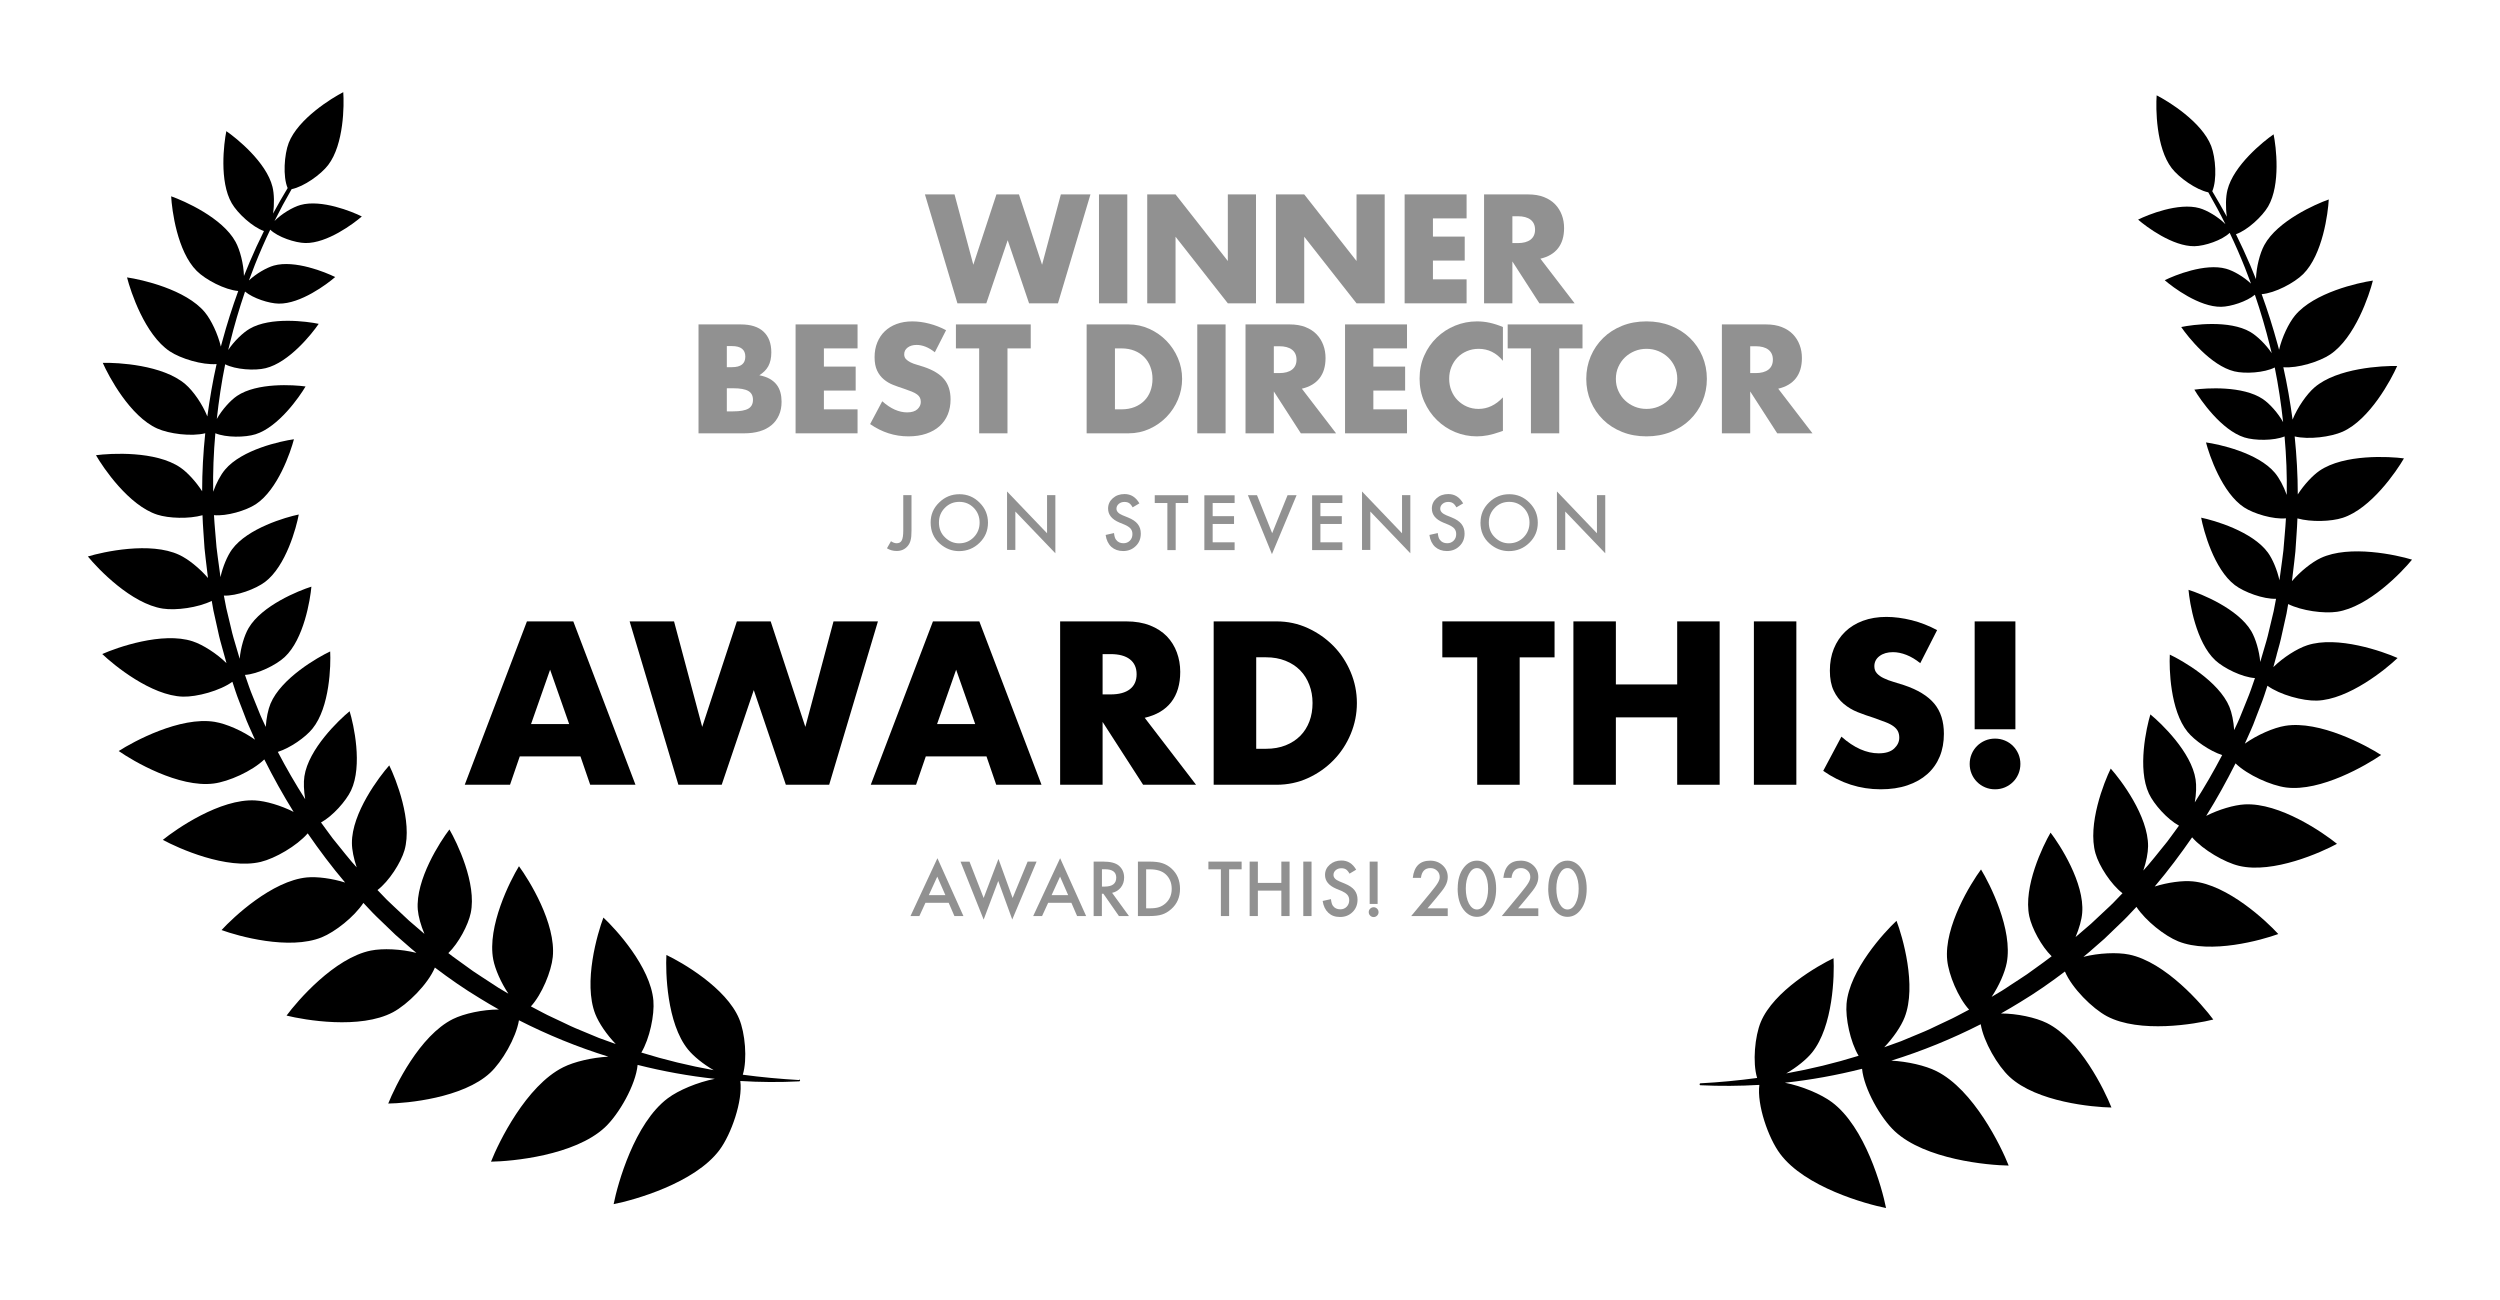 <?xml version="1.0" encoding="UTF-8"?><svg id="Layer_1" xmlns="http://www.w3.org/2000/svg" viewBox="0 0 346.16 180"><path d="M315.25,90.6c.26-.93.53-1.86.72-2.81l.63-2.83.23-1.32c1.9.94,4.96,1.34,6.77,1.07,4.36-.66,9-5.52,10.38-7.22-2.09-.64-8.65-2.1-12.65-.22-1.23.58-2.81,1.84-3.98,3.2l.15-1.24c.11-.96.24-1.92.33-2.88.09-1.52.23-3.04.28-4.57,1.89.53,4.68.44,6.27-.08,3.92-1.27,7.46-6.46,8.48-8.23-2.03-.27-8.29-.62-11.69,1.71-.97.67-2.15,1.94-3.01,3.28,0-2.68-.16-5.37-.43-8.03,1.94.47,5.01.07,6.65-.66,3.76-1.69,6.72-7.22,7.54-9.09-2.04-.05-8.31.27-11.44,2.96-1.08.93-2.36,2.77-3.04,4.46-.33-2.43-.74-4.86-1.28-7.25,1.99.16,4.98-.76,6.49-1.77,3.43-2.29,5.42-8.25,5.91-10.23-2.02.29-8.15,1.66-10.78,4.83-.88,1.07-1.8,3-2.21,4.75-.07-.26-.14-.52-.21-.77-.64-2.34-1.37-4.65-2.2-6.93,1.84-.14,4.52-1.56,5.75-2.78,2.7-2.69,3.44-8.45,3.54-10.33-1.78.62-7.1,2.96-8.92,6.31-.62,1.13-1.11,3.06-1.16,4.72-.25-.64-.51-1.27-.78-1.9-.62-1.46-1.29-2.9-1.99-4.32,1.59-.55,3.65-2.46,4.46-3.85,1.75-3.03,1.1-8.29.75-9.98-1.42.98-5.55,4.31-6.39,7.71-.24.96-.27,2.39-.08,3.7-.65-1.19-1.32-2.37-2.02-3.53.68-1.58.47-4.66-.15-6.26-1.3-3.36-5.96-6.21-7.55-7.02-.13,1.77-.1,7.24,2.09,10.09,1.01,1.31,3.37,2.99,5.06,3.34.83,1.45,1.63,2.92,2.37,4.41-.97-.99-2.52-1.92-3.6-2.22-2.9-.81-7.15.92-8.49,1.59,1.12.98,4.8,3.73,7.81,3.68,1.42-.02,3.83-.83,4.87-1.85.76,1.58,1.46,3.19,2.11,4.82.29.73.57,1.47.84,2.21-.98-.93-2.42-1.78-3.45-2.06-2.9-.81-7.15.92-8.49,1.59,1.12.98,4.8,3.73,7.81,3.68,1.34-.02,3.55-.73,4.67-1.67.8,2.34,1.5,4.72,2.09,7.12.08.32.16.65.24.97-.8-1.2-2.01-2.38-2.97-2.94-2.89-1.68-7.93-1.02-9.56-.68.93,1.37,4.1,5.35,7.35,6.14,1.48.36,4.16.2,5.6-.54.51,2.5.88,5.03,1.16,7.57-.71-1.27-1.87-2.56-2.8-3.19-2.77-1.87-7.85-1.54-9.49-1.31.84,1.43,3.74,5.61,6.93,6.62,1.43.45,4.06.47,5.56-.14.24,2.69.35,5.4.3,8.1-.42-1.19-1.04-2.35-1.64-3.06-2.34-2.79-7.75-3.96-9.54-4.21.45,1.75,2.23,6.99,5.27,8.99,1.35.89,4.05,1.69,5.8,1.52-.08,1.48-.24,2.95-.35,4.43-.1.94-.25,1.88-.37,2.82l-.18,1.33c-.31-1.43-.95-2.95-1.6-3.84-2.15-2.94-7.47-4.47-9.24-4.83.33,1.77,1.77,7.12,4.66,9.33,1.29.98,3.95,1.97,5.71,1.9l-.33,1.72-.66,2.76c-.2.92-.48,1.83-.75,2.74l-.4,1.36c-.02.06-.03.11-.05.17-.13-1.53-.64-3.24-1.23-4.25-1.84-3.14-6.98-5.2-8.7-5.74.15,1.8,1.04,7.26,3.7,9.75,1.19,1.11,3.74,2.36,5.5,2.47l-.57,1.64c-.31.89-.7,1.76-1.04,2.64l-.53,1.31c-.18.44-.39.86-.59,1.29l-.15.32c-.08-1.21-.32-2.4-.66-3.22-1.47-3.54-6.54-6.42-8.25-7.23-.1,1.9.04,7.72,2.46,10.7.97,1.19,3.06,2.65,4.79,3.21-1.17,2.24-2.43,4.42-3.79,6.55.2-1.15.24-2.32.11-3.17-.57-3.79-4.79-7.81-6.26-9.01-.55,1.82-1.82,7.51-.2,10.97.69,1.47,2.53,3.55,4.16,4.43-.26.36-.53.71-.78,1.07l-.84,1.14-.89,1.1c-.6.73-1.17,1.48-1.79,2.19l-.64.72c.41-1.2.65-2.43.66-3.36.04-4.17-3.79-9.22-5.17-10.76-.91,1.85-3.26,7.74-2.11,11.75.49,1.72,2.14,4.29,3.74,5.51l-.3.31-.98,1.02c-.33.34-.68.65-1.02.97l-2.06,1.93-2.14,1.84h0c.5-1.18.85-2.42.92-3.35.34-4.15-3.12-9.47-4.38-11.11-1.04,1.78-3.81,7.49-2.95,11.57.35,1.66,1.68,4.17,3.1,5.55-.37.29-.74.57-1.12.84l-2.29,1.65c-.78.53-1.57,1.03-2.36,1.55-.39.26-.78.53-1.18.77l-1.21.72s-.1.06-.15.09c1.02-1.52,1.83-3.36,2.09-4.71.88-4.6-2.35-10.95-3.56-12.93-1.38,1.87-5.15,7.91-4.68,12.57.2,2,1.51,5.18,3.03,6.84l-1.67.88c-.83.45-1.7.81-2.55,1.23l-1.28.61c-.43.21-.87.37-1.3.56l-2.62,1.09-2.33.84c1.24-1.29,2.34-2.9,2.82-4.14,1.71-4.36-.29-11.2-1.12-13.37-1.7,1.58-6.52,6.83-6.92,11.49-.17,1.97.51,5.27,1.67,7.2-3.28,1.02-6.63,1.83-10.02,2.44,1.43-.83,2.79-1.92,3.56-2.87,2.95-3.64,3.12-10.76,2.99-13.08-2.1.99-8.29,4.53-10.08,8.85-.8,1.93-1.16,5.56-.5,7.73-2.6.35-5.21.6-7.84.74-.07,0-.12.06-.13.13,0,.08.05.14.13.14,2.71.13,5.43.11,8.15-.05-.36,2.75,1.24,7.37,2.88,9.55,3.44,4.61,11.87,6.95,14.66,7.5-.55-2.8-2.89-11.22-7.5-14.66-1.49-1.11-4.12-2.22-6.51-2.69,3.6-.39,7.17-1.04,10.69-1.93.26,2.77,2.58,6.84,4.53,8.65,4.21,3.92,12.92,4.71,15.77,4.75-1.04-2.65-4.86-10.52-10.01-13.08-1.52-.76-3.97-1.33-6.24-1.45,4.25-1.32,8.4-3.01,12.38-5.04.41,2.45,2.35,5.76,3.99,7.28,3.77,3.5,11.56,4.21,14.11,4.25-.93-2.37-4.35-9.42-8.95-11.7-1.54-.76-4.13-1.32-6.35-1.32.91-.51,1.8-1.04,2.68-1.58,2.14-1.29,4.19-2.72,6.18-4.23.97,2.3,3.79,5.11,5.81,6.19,4.54,2.41,12.26,1.09,14.73.46-1.51-2.05-6.63-7.98-11.67-9-1.64-.33-4.19-.22-6.31.32.24-.19.47-.39.7-.58l2.2-1.92,2.1-2.02c.35-.34.71-.67,1.04-1.02l1-1.06.3-.32c1.28,1.94,3.92,4.02,5.78,4.77,4.5,1.82,11.6-.18,13.86-1.01-1.62-1.78-7-6.83-11.83-7.29-1.41-.14-3.47.14-5.28.71,1.85-2.18,3.56-4.47,5.18-6.81,1.53,1.76,4.52,3.48,6.5,3.95,4.72,1.13,11.45-1.9,13.56-3.05-1.87-1.52-7.93-5.72-12.78-5.46-1.47.08-3.58.7-5.33,1.59,1.47-2.36,2.81-4.79,4.06-7.27,1.68,1.63,4.94,3.07,7.01,3.34,4.81.61,11.17-3.13,13.15-4.5-2.02-1.31-8.51-4.82-13.29-4.04-1.59.26-3.87,1.25-5.58,2.47l.58-1.3c.19-.44.4-.88.58-1.33l.52-1.36c.34-.91.72-1.8,1.02-2.72l.43-1.31c1.73,1.26,4.92,2.12,6.84,2.06,4.41-.13,9.61-4.39,11.18-5.9-2-.89-8.33-3.14-12.52-1.76-1.4.46-3.32,1.68-4.68,3.02.02-.09.05-.18.07-.26l.38-1.4Z"/><path d="M110.69,149.55c-2.63-.15-5.24-.39-7.84-.74.66-2.17.31-5.8-.5-7.73-1.79-4.32-7.98-7.86-10.08-8.85-.12,2.32.04,9.44,2.99,13.08.77.95,2.12,2.04,3.56,2.87-3.39-.61-6.74-1.42-10.02-2.44,1.16-1.93,1.84-5.23,1.67-7.2-.4-4.67-5.22-9.91-6.92-11.49-.82,2.17-2.83,9.01-1.12,13.37.49,1.24,1.58,2.85,2.83,4.14l-2.33-.84-2.62-1.09c-.43-.19-.88-.35-1.3-.56l-1.28-.61c-.85-.42-1.72-.78-2.55-1.23l-1.67-.88c1.53-1.67,2.83-4.84,3.03-6.84.47-4.66-3.31-10.7-4.68-12.57-1.21,1.98-4.44,8.33-3.56,12.93.26,1.34,1.07,3.19,2.09,4.71-.05-.03-.1-.06-.15-.08l-1.21-.72c-.4-.25-.79-.52-1.18-.77-.79-.52-1.58-1.02-2.36-1.55l-2.29-1.65c-.38-.27-.76-.55-1.12-.84,1.43-1.39,2.75-3.89,3.1-5.55.86-4.08-1.91-9.78-2.95-11.57-1.26,1.64-4.71,6.95-4.38,11.11.08.94.42,2.17.92,3.35h0l-2.14-1.84-2.06-1.93c-.34-.33-.69-.64-1.02-.97l-.98-1.02-.3-.31c1.6-1.22,3.24-3.79,3.74-5.51,1.15-4.01-1.2-9.9-2.11-11.75-1.37,1.54-5.2,6.59-5.17,10.76,0,.93.26,2.17.66,3.36l-.64-.72c-.62-.71-1.19-1.46-1.79-2.19l-.89-1.1-.84-1.14c-.26-.36-.52-.71-.78-1.07,1.62-.88,3.46-2.96,4.16-4.43,1.63-3.47.36-9.16-.2-10.97-1.47,1.2-5.69,5.22-6.26,9.01-.13.85-.08,2.01.11,3.17-1.36-2.13-2.62-4.31-3.79-6.55,1.73-.55,3.82-2.01,4.79-3.21,2.42-2.97,2.56-8.8,2.46-10.7-1.72.81-6.78,3.7-8.26,7.23-.34.82-.58,2.01-.66,3.22l-.15-.32c-.19-.43-.41-.85-.59-1.29l-.53-1.31c-.34-.88-.73-1.74-1.04-2.64l-.57-1.64c1.76-.11,4.31-1.36,5.5-2.47,2.66-2.48,3.54-7.95,3.7-9.75-1.72.54-6.86,2.6-8.7,5.74-.59,1.01-1.1,2.72-1.23,4.25-.02-.06-.03-.11-.05-.17l-.4-1.36c-.27-.91-.55-1.81-.75-2.74l-.66-2.76-.33-1.72c1.76.07,4.42-.92,5.71-1.9,2.9-2.2,4.33-7.55,4.66-9.33-1.77.36-7.09,1.9-9.24,4.83-.65.89-1.29,2.41-1.6,3.84l-.18-1.33c-.12-.94-.27-1.88-.37-2.82-.11-1.48-.27-2.95-.35-4.43,1.75.17,4.45-.63,5.8-1.52,3.04-2.01,4.82-7.25,5.27-8.99-1.79.25-7.2,1.42-9.54,4.21-.6.71-1.22,1.87-1.64,3.06-.05-2.7.06-5.4.3-8.1,1.5.62,4.12.59,5.56.14,3.19-1.01,6.09-5.19,6.93-6.62-1.64-.23-6.72-.56-9.49,1.31-.93.63-2.09,1.93-2.8,3.19.28-2.54.65-5.07,1.16-7.57,1.44.74,4.12.91,5.6.54,3.25-.79,6.42-4.77,7.35-6.14-1.62-.34-6.67-1.01-9.56.68-.96.56-2.17,1.74-2.97,2.94.08-.32.15-.65.24-.97.59-2.4,1.29-4.78,2.09-7.12,1.12.94,3.33,1.65,4.67,1.67,3.01.05,6.69-2.7,7.81-3.68-1.34-.67-5.59-2.4-8.49-1.59-1.02.29-2.47,1.13-3.45,2.06.27-.74.55-1.48.84-2.21.65-1.63,1.35-3.24,2.11-4.82,1.04,1.02,3.45,1.83,4.87,1.85,3.01.05,6.69-2.7,7.81-3.68-1.34-.67-5.59-2.4-8.49-1.59-1.08.3-2.63,1.23-3.6,2.22.74-1.49,1.53-2.96,2.37-4.41,1.7-.34,4.06-2.03,5.06-3.34,2.19-2.86,2.22-8.32,2.09-10.09-1.58.81-6.24,3.67-7.55,7.02-.62,1.6-.83,4.68-.15,6.26-.7,1.16-1.38,2.34-2.02,3.53.19-1.31.16-2.74-.08-3.7-.84-3.4-4.96-6.73-6.39-7.71-.34,1.69-1,6.96.75,9.98.8,1.39,2.87,3.3,4.46,3.85-.71,1.42-1.37,2.86-1.99,4.32-.27.63-.53,1.26-.78,1.9-.05-1.66-.54-3.59-1.16-4.72-1.82-3.35-7.13-5.68-8.92-6.31.1,1.89.84,7.64,3.54,10.33,1.22,1.22,3.9,2.63,5.75,2.78-.83,2.28-1.57,4.59-2.2,6.93-.07.26-.14.51-.21.77-.41-1.74-1.33-3.68-2.21-4.75-2.63-3.17-8.76-4.54-10.78-4.83.5,1.98,2.48,7.94,5.91,10.23,1.51,1.01,4.5,1.92,6.49,1.77-.54,2.39-.95,4.82-1.28,7.25-.68-1.7-1.95-3.53-3.04-4.46-3.13-2.69-9.39-3.01-11.44-2.96.82,1.87,3.78,7.41,7.54,9.09,1.64.74,4.72,1.14,6.65.66-.28,2.67-.43,5.35-.43,8.03-.86-1.33-2.03-2.61-3.01-3.28-3.4-2.34-9.66-1.98-11.69-1.71,1.02,1.77,4.55,6.96,8.48,8.23,1.59.52,4.38.61,6.27.08.05,1.52.19,3.04.28,4.57.09.96.22,1.92.33,2.88l.15,1.24c-1.17-1.36-2.75-2.63-3.98-3.2-4-1.88-10.55-.41-12.65.22,1.38,1.7,6.02,6.56,10.38,7.22,1.81.28,4.87-.13,6.77-1.07l.23,1.32.63,2.83c.19.95.46,1.88.72,2.81l.39,1.4c.02.09.05.18.07.26-1.36-1.34-3.28-2.56-4.68-3.02-4.19-1.38-10.52.87-12.52,1.76,1.58,1.51,6.77,5.78,11.18,5.9,1.92.05,5.12-.81,6.84-2.06l.43,1.31c.3.92.68,1.81,1.02,2.72l.52,1.36c.18.45.39.89.58,1.33l.58,1.3c-1.7-1.22-3.98-2.21-5.58-2.47-4.79-.78-11.27,2.74-13.29,4.04,1.97,1.38,8.33,5.12,13.15,4.5,2.07-.26,5.33-1.71,7.01-3.34,1.24,2.48,2.59,4.91,4.06,7.27-1.75-.89-3.85-1.51-5.33-1.59-4.84-.26-10.91,3.95-12.78,5.46,2.11,1.15,8.84,4.18,13.56,3.05,1.98-.48,4.97-2.19,6.5-3.95,1.62,2.35,3.33,4.63,5.18,6.81-1.81-.57-3.87-.84-5.28-.71-4.83.46-10.21,5.52-11.83,7.29,2.26.83,9.36,2.83,13.86,1.01,1.86-.75,4.5-2.83,5.78-4.77l.3.32,1,1.06c.33.35.69.68,1.04,1.02l2.1,2.02,2.2,1.92c.23.19.47.39.7.58-2.12-.54-4.67-.65-6.31-.32-5.04,1.02-10.16,6.95-11.67,9,2.47.62,10.19,1.95,14.73-.46,2.03-1.08,4.85-3.89,5.81-6.19,1.99,1.51,4.04,2.94,6.18,4.23.88.55,1.78,1.07,2.68,1.58-2.23,0-4.82.56-6.36,1.32-4.61,2.29-8.02,9.33-8.96,11.7,2.55-.03,10.34-.75,14.11-4.25,1.64-1.52,3.58-4.83,3.99-7.28,3.98,2.03,8.13,3.72,12.38,5.04-2.27.12-4.72.7-6.24,1.46-5.15,2.56-8.97,10.43-10.01,13.08,2.85-.04,11.56-.83,15.77-4.75,1.94-1.81,4.27-5.87,4.53-8.65,3.52.89,7.1,1.54,10.69,1.93-2.39.47-5.02,1.57-6.51,2.69-4.61,3.44-6.95,11.87-7.5,14.66,2.8-.55,11.22-2.89,14.66-7.5,1.63-2.19,3.24-6.8,2.88-9.55,2.72.17,5.44.19,8.15.05.07,0,.12-.06.13-.13,0-.07-.05-.14-.13-.14Z"/><g id="Award_This_Director"><rect x="68.89" y="118.59" width="208.38" height="10.73" style="fill:none;"/><path d="M131.37,125.01h-3.23l-.84,1.83h-1.23l3.73-8.01,3.6,8.01h-1.25l-.79-1.83ZM130.9,123.94l-1.12-2.56-1.17,2.56h2.29Z" style="fill:#919191;"/><path d="M134.24,119.3l1.96,5.04,2.05-5.41,1.96,5.41,2.08-5.04h1.24l-3.37,8.02-1.94-5.34-2.02,5.35-3.2-8.02h1.24Z" style="fill:#919191;"/><path d="M148.36,125.01h-3.23l-.84,1.83h-1.23l3.73-8.01,3.6,8.01h-1.25l-.79-1.83ZM147.9,123.94l-1.12-2.56-1.17,2.56h2.29Z" style="fill:#919191;"/><path d="M153.99,123.63l2.33,3.21h-1.39l-2.15-3.09h-.21v3.09h-1.14v-7.54h1.33c1,0,1.72.19,2.16.56.49.42.73.97.73,1.65,0,.53-.15.99-.46,1.38-.31.38-.71.63-1.21.74ZM152.58,122.76h.36c1.08,0,1.62-.41,1.62-1.24,0-.77-.52-1.16-1.57-1.16h-.41v2.39Z" style="fill:#919191;"/><path d="M157.56,126.84v-7.54h1.58c.76,0,1.36.07,1.8.22.47.15.9.4,1.28.75.78.71,1.17,1.64,1.17,2.8s-.41,2.1-1.22,2.81c-.41.36-.83.61-1.28.75-.42.14-1.01.21-1.77.21h-1.56ZM158.7,125.77h.51c.51,0,.94-.05,1.27-.16.34-.11.64-.29.92-.54.56-.51.84-1.18.84-2s-.28-1.5-.83-2.01c-.5-.46-1.23-.69-2.2-.69h-.51v5.4Z" style="fill:#919191;"/><path d="M170.19,120.37v6.47h-1.14v-6.47h-1.73v-1.07h4.6v1.07h-1.73Z" style="fill:#919191;"/><path d="M174.17,122.25h3.25v-2.95h1.14v7.54h-1.14v-3.52h-3.25v3.52h-1.14v-7.54h1.14v2.95Z" style="fill:#919191;"/><path d="M181.6,119.3v7.54h-1.14v-7.54h1.14Z" style="fill:#919191;"/><path d="M187.78,120.42l-.92.55c-.17-.3-.34-.5-.49-.59-.16-.1-.37-.16-.63-.16-.32,0-.58.09-.79.27-.21.18-.31.4-.31.66,0,.37.27.66.82.89l.75.31c.61.25,1.06.55,1.34.91s.42.79.42,1.31c0,.69-.23,1.27-.69,1.72-.47.46-1.04.68-1.73.68s-1.2-.19-1.62-.58c-.42-.39-.68-.93-.79-1.64l1.15-.25c.05.44.14.75.27.92.23.33.58.49,1.03.49.35,0,.65-.12.88-.36.23-.24.35-.54.35-.9,0-.15-.02-.28-.06-.4-.04-.12-.1-.23-.19-.34-.09-.1-.2-.2-.33-.29-.14-.09-.3-.17-.49-.26l-.73-.3c-1.03-.44-1.55-1.07-1.55-1.91,0-.57.22-1.04.65-1.42.43-.38.97-.58,1.62-.58.87,0,1.55.42,2.04,1.27Z" style="fill:#919191;"/><path d="M189.52,126.29c0-.18.07-.34.2-.47s.29-.2.48-.2.35.07.48.2c.13.13.2.29.2.48s-.07.35-.2.48-.29.2-.48.2-.35-.07-.48-.2c-.13-.13-.2-.29-.2-.49ZM189.65,125.16v-5.86h1.1v5.86h-1.1Z" style="fill:#919191;"/><path d="M197.65,125.77h2.81v1.07h-5.06l2.62-3.17c.26-.32.47-.59.65-.82.17-.23.31-.42.4-.58.19-.31.28-.58.28-.83,0-.35-.12-.65-.37-.88-.25-.24-.55-.36-.92-.36-.76,0-1.2.45-1.31,1.35h-1.13c.18-1.59.99-2.38,2.41-2.38.69,0,1.26.22,1.73.65.47.44.7.98.7,1.62,0,.41-.11.81-.33,1.21-.11.21-.27.45-.49.73-.21.28-.48.61-.81,1l-1.17,1.39Z" style="fill:#919191;"/><path d="M201.84,123.02c0-1.2.28-2.16.84-2.88.5-.65,1.11-.97,1.82-.97s1.32.32,1.82.97c.56.72.84,1.69.84,2.92s-.28,2.2-.84,2.92c-.5.65-1.11.97-1.82.97s-1.32-.32-1.83-.97c-.56-.72-.84-1.71-.84-2.97ZM202.96,123.03c0,.84.15,1.53.43,2.08.29.54.66.82,1.11.82s.82-.27,1.11-.82c.29-.54.44-1.22.44-2.05s-.15-1.51-.44-2.05c-.29-.54-.66-.81-1.11-.81s-.81.27-1.1.81c-.29.54-.44,1.21-.44,2.01Z" style="fill:#919191;"/><path d="M210.19,125.77h2.81v1.07h-5.06l2.62-3.17c.26-.32.47-.59.65-.82.17-.23.31-.42.4-.58.19-.31.28-.58.28-.83,0-.35-.12-.65-.37-.88-.25-.24-.55-.36-.92-.36-.76,0-1.2.45-1.31,1.35h-1.13c.18-1.59.98-2.38,2.41-2.38.69,0,1.26.22,1.73.65.47.44.7.98.7,1.62,0,.41-.11.81-.33,1.21-.11.21-.27.45-.49.73-.21.28-.48.61-.81,1l-1.17,1.39Z" style="fill:#919191;"/><path d="M214.38,123.02c0-1.2.28-2.16.84-2.88.5-.65,1.11-.97,1.82-.97s1.32.32,1.82.97c.56.72.84,1.69.84,2.92s-.28,2.2-.84,2.92c-.5.65-1.11.97-1.82.97s-1.32-.32-1.83-.97c-.56-.72-.84-1.71-.84-2.97ZM215.5,123.03c0,.84.15,1.53.43,2.08.29.54.66.82,1.11.82s.82-.27,1.11-.82c.29-.54.44-1.22.44-2.05s-.15-1.51-.44-2.05c-.29-.54-.66-.81-1.11-.81s-.81.27-1.1.81c-.29.54-.44,1.21-.44,2.01Z" style="fill:#919191;"/><rect x="50.19" y="25.4" width="245.78" height="37.27" style="fill:none;"/><path d="M132.17,26.92l2.6,9.74,3.2-9.74h3.12l3.2,9.74,2.6-9.74h4.1l-4.5,15.08h-4l-2.96-8.74-2.96,8.74h-4l-4.5-15.08h4.1Z" style="fill:#919191;"/><path d="M156.09,26.92v15.08h-3.92v-15.08h3.92Z" style="fill:#919191;"/><path d="M158.85,42v-15.08h3.92l7.24,9.22v-9.22h3.9v15.08h-3.9l-7.24-9.22v9.22h-3.92Z" style="fill:#919191;"/><path d="M176.67,42v-15.08h3.92l7.24,9.22v-9.22h3.9v15.08h-3.9l-7.24-9.22v9.22h-3.92Z" style="fill:#919191;"/><path d="M203.07,30.24h-4.66v2.52h4.4v3.32h-4.4v2.6h4.66v3.32h-8.58v-15.08h8.58v3.32Z" style="fill:#919191;"/><path d="M218.03,42h-4.88l-3.74-5.8v5.8h-3.92v-15.08h6.1c.84,0,1.57.12,2.2.37s1.14.58,1.55,1.01c.41.43.71.92.92,1.48.21.56.31,1.16.31,1.8,0,1.15-.28,2.08-.83,2.79-.55.71-1.37,1.2-2.45,1.45l4.74,6.18ZM209.41,33.66h.74c.77,0,1.37-.16,1.78-.48.41-.32.62-.78.62-1.38s-.21-1.06-.62-1.38c-.41-.32-1.01-.48-1.78-.48h-.74v3.72Z" style="fill:#919191;"/><path d="M96.72,44.92h5.84c1.39,0,2.44.33,3.16,1s1.08,1.63,1.08,2.88c0,.76-.14,1.39-.41,1.89s-.69.92-1.25,1.27c.56.11,1.04.27,1.43.49.39.22.71.49.96.81.25.32.42.68.53,1.08s.16.83.16,1.28c0,.71-.12,1.33-.37,1.88s-.59,1.01-1.04,1.38c-.45.37-.99.65-1.63.84-.64.19-1.36.28-2.16.28h-6.3v-15.08ZM100.64,50.84h.72c1.23,0,1.84-.49,1.84-1.46s-.61-1.46-1.84-1.46h-.72v2.92ZM100.64,56.96h.86c.99,0,1.69-.13,2.12-.38.43-.25.64-.66.64-1.22s-.21-.97-.64-1.22c-.43-.25-1.13-.38-2.12-.38h-.86v3.2Z" style="fill:#919191;"/><path d="M118.74,48.24h-4.66v2.52h4.4v3.32h-4.4v2.6h4.66v3.32h-8.58v-15.08h8.58v3.32Z" style="fill:#919191;"/><path d="M129.44,48.78c-.43-.35-.85-.6-1.28-.77-.43-.17-.84-.25-1.24-.25-.51,0-.92.12-1.24.36-.32.24-.48.55-.48.94,0,.27.08.49.24.66.16.17.37.32.63.45.26.13.55.24.88.33.33.09.65.19.97.3,1.28.43,2.22,1,2.81,1.71.59.71.89,1.64.89,2.79,0,.77-.13,1.47-.39,2.1-.26.63-.64,1.16-1.14,1.61-.5.45-1.11.79-1.84,1.04-.73.25-1.55.37-2.47.37-1.91,0-3.67-.57-5.3-1.7l1.68-3.16c.59.52,1.17.91,1.74,1.16.57.25,1.14.38,1.7.38.64,0,1.12-.15,1.43-.44.31-.29.47-.63.47-1,0-.23-.04-.42-.12-.59-.08-.17-.21-.32-.4-.46-.19-.14-.43-.27-.73-.39s-.66-.25-1.09-.4c-.51-.16-1-.34-1.49-.53-.49-.19-.92-.45-1.3-.77-.38-.32-.69-.72-.92-1.21-.23-.49-.35-1.1-.35-1.85s.12-1.42.37-2.03c.25-.61.59-1.13,1.04-1.56.45-.43.99-.77,1.64-1.01.65-.24,1.37-.36,2.17-.36.75,0,1.53.1,2.34.31.81.21,1.59.51,2.34.91l-1.56,3.06Z" style="fill:#919191;"/><path d="M139.5,48.24v11.76h-3.92v-11.76h-3.22v-3.32h10.36v3.32h-3.22Z" style="fill:#919191;"/><path d="M150.46,44.92h5.8c1.03,0,1.99.21,2.89.62.9.41,1.69.96,2.36,1.65.67.69,1.2,1.49,1.59,2.4s.58,1.87.58,2.87-.19,1.94-.57,2.85c-.38.91-.91,1.72-1.58,2.41-.67.69-1.46,1.25-2.36,1.66-.9.41-1.87.62-2.91.62h-5.8v-15.08ZM154.38,56.68h.9c.68,0,1.29-.11,1.82-.32.53-.21.98-.51,1.35-.88.37-.37.65-.82.84-1.33.19-.51.29-1.08.29-1.69s-.1-1.16-.3-1.68c-.2-.52-.48-.97-.85-1.34-.37-.37-.82-.67-1.35-.88-.53-.21-1.13-.32-1.8-.32h-.9v8.44Z" style="fill:#919191;"/><path d="M169.7,44.92v15.08h-3.92v-15.08h3.92Z" style="fill:#919191;"/><path d="M185,60h-4.88l-3.74-5.8v5.8h-3.92v-15.08h6.1c.84,0,1.57.12,2.2.37s1.14.58,1.55,1.01c.41.43.71.92.92,1.48.21.56.31,1.16.31,1.8,0,1.15-.28,2.08-.83,2.79-.55.71-1.37,1.2-2.45,1.45l4.74,6.18ZM176.38,51.66h.74c.77,0,1.37-.16,1.78-.48.41-.32.62-.78.62-1.38s-.21-1.06-.62-1.38c-.41-.32-1.01-.48-1.78-.48h-.74v3.72Z" style="fill:#919191;"/><path d="M194.82,48.24h-4.66v2.52h4.4v3.32h-4.4v2.6h4.66v3.32h-8.58v-15.08h8.58v3.32Z" style="fill:#919191;"/><path d="M208.1,49.96c-.91-1.11-2.03-1.66-3.36-1.66-.59,0-1.13.11-1.63.32-.5.21-.93.5-1.29.87-.36.37-.64.8-.85,1.31s-.31,1.05-.31,1.64.1,1.15.31,1.66.49.95.86,1.32c.37.37.8.67,1.29.88.49.21,1.03.32,1.6.32,1.25,0,2.38-.53,3.38-1.6v4.64l-.4.14c-.6.21-1.16.37-1.68.47-.52.1-1.03.15-1.54.15-1.04,0-2.04-.2-2.99-.59-.95-.39-1.79-.95-2.52-1.66s-1.31-1.56-1.75-2.54c-.44-.98-.66-2.05-.66-3.21s.22-2.22.65-3.19c.43-.97,1.01-1.8,1.74-2.5.73-.7,1.57-1.25,2.53-1.64s1.97-.59,3.02-.59c.6,0,1.19.06,1.77.19.58.13,1.19.32,1.83.59v4.68Z" style="fill:#919191;"/><path d="M215.9,48.24v11.76h-3.92v-11.76h-3.22v-3.32h10.36v3.32h-3.22Z" style="fill:#919191;"/><path d="M219.64,52.46c0-1.12.21-2.16.62-3.13.41-.97.99-1.81,1.72-2.53s1.61-1.28,2.63-1.69c1.02-.41,2.14-.61,3.37-.61s2.33.2,3.36.61c1.03.41,1.91.97,2.65,1.69s1.32,1.56,1.73,2.53c.41.97.62,2.01.62,3.13s-.21,2.16-.62,3.13c-.41.97-.99,1.81-1.73,2.53-.74.72-1.62,1.28-2.65,1.69-1.03.41-2.15.61-3.36.61s-2.35-.2-3.37-.61c-1.02-.41-1.9-.97-2.63-1.69-.73-.72-1.31-1.56-1.72-2.53-.41-.97-.62-2.01-.62-3.13ZM223.74,52.46c0,.6.11,1.15.34,1.66s.53.95.92,1.32c.39.37.84.66,1.35.87.51.21,1.06.31,1.63.31s1.12-.1,1.63-.31c.51-.21.97-.5,1.36-.87.39-.37.7-.81.93-1.32s.34-1.06.34-1.66-.11-1.15-.34-1.66-.54-.95-.93-1.32c-.39-.37-.85-.66-1.36-.87-.51-.21-1.06-.31-1.63-.31s-1.12.1-1.63.31c-.51.21-.96.5-1.35.87-.39.37-.69.81-.92,1.32s-.34,1.06-.34,1.66Z" style="fill:#919191;"/><path d="M250.96,60h-4.88l-3.74-5.8v5.8h-3.92v-15.08h6.1c.84,0,1.57.12,2.2.37.63.25,1.14.58,1.55,1.01.41.43.71.92.92,1.48.21.56.31,1.16.31,1.8,0,1.15-.28,2.08-.83,2.79-.55.71-1.37,1.2-2.45,1.45l4.74,6.18ZM242.34,51.66h.74c.77,0,1.37-.16,1.78-.48s.62-.78.62-1.38-.21-1.06-.62-1.38-1.01-.48-1.78-.48h-.74v3.72Z" style="fill:#919191;"/><rect x=".14" y="83.76" width="345.88" height="60.39" style="fill:none;"/><path d="M80.37,104.73h-8.4l-1.35,3.93h-6.27l8.61-22.62h6.42l8.61,22.62h-6.27l-1.35-3.93ZM78.81,100.26l-2.64-7.53-2.64,7.53h5.28Z"/><path d="M93.33,86.04l3.9,14.61,4.8-14.61h4.68l4.8,14.61,3.9-14.61h6.15l-6.75,22.62h-6l-4.44-13.11-4.44,13.11h-6l-6.75-22.62h6.15Z"/><path d="M136.59,104.73h-8.4l-1.35,3.93h-6.27l8.61-22.62h6.42l8.61,22.62h-6.27l-1.35-3.93ZM135.03,100.26l-2.64-7.53-2.64,7.53h5.28Z"/><path d="M165.6,108.66h-7.32l-5.61-8.7v8.7h-5.88v-22.62h9.15c1.26,0,2.36.19,3.3.56s1.71.88,2.33,1.51c.61.64,1.07,1.38,1.38,2.22s.47,1.74.47,2.7c0,1.72-.42,3.12-1.25,4.19-.83,1.07-2.05,1.79-3.67,2.17l7.11,9.27ZM152.67,96.15h1.11c1.16,0,2.05-.24,2.67-.72.62-.48.93-1.17.93-2.07s-.31-1.59-.93-2.07c-.62-.48-1.51-.72-2.67-.72h-1.11v5.58Z"/><path d="M168.06,86.04h8.7c1.54,0,2.98.31,4.33.93,1.35.62,2.53,1.45,3.54,2.47,1.01,1.03,1.8,2.23,2.38,3.6.58,1.37.87,2.81.87,4.31s-.29,2.91-.85,4.27c-.57,1.37-1.36,2.58-2.37,3.62-1.01,1.04-2.19,1.87-3.54,2.49-1.35.62-2.81.93-4.37.93h-8.7v-22.62ZM173.94,103.68h1.35c1.02,0,1.93-.16,2.73-.48.8-.32,1.47-.76,2.03-1.32.55-.56.97-1.23,1.26-2,.29-.77.43-1.62.43-2.54s-.15-1.74-.45-2.52c-.3-.78-.72-1.45-1.27-2.01-.55-.56-1.23-1-2.03-1.32-.8-.32-1.7-.48-2.7-.48h-1.35v12.66Z"/><path d="M210.42,91.02v17.64h-5.88v-17.64h-4.83v-4.98h15.54v4.98h-4.83Z"/><path d="M223.74,94.77h8.49v-8.73h5.88v22.62h-5.88v-9.33h-8.49v9.33h-5.88v-22.62h5.88v8.73Z"/><path d="M248.73,86.04v22.62h-5.88v-22.62h5.88Z"/><path d="M265.89,91.83c-.64-.52-1.28-.9-1.92-1.15-.64-.25-1.26-.38-1.86-.38-.76,0-1.38.18-1.86.54-.48.36-.72.83-.72,1.41,0,.4.12.73.36.99.24.26.55.49.95.67.39.19.83.36,1.32.5.49.14.97.29,1.45.45,1.92.64,3.33,1.5,4.22,2.57.89,1.07,1.33,2.46,1.33,4.18,0,1.16-.19,2.21-.58,3.15-.39.94-.96,1.75-1.71,2.42s-1.67,1.19-2.76,1.56-2.32.55-3.71.55c-2.86,0-5.51-.85-7.95-2.55l2.52-4.74c.88.78,1.75,1.36,2.61,1.74.86.38,1.71.57,2.55.57.96,0,1.67-.22,2.14-.66.47-.44.71-.94.71-1.5,0-.34-.06-.63-.18-.88-.12-.25-.32-.48-.6-.69-.28-.21-.65-.41-1.1-.58-.45-.18-1-.38-1.63-.6-.76-.24-1.51-.5-2.24-.79s-1.38-.68-1.95-1.16c-.57-.48-1.03-1.08-1.38-1.82-.35-.73-.53-1.65-.53-2.77s.18-2.13.55-3.04.89-1.69,1.56-2.34c.67-.65,1.49-1.16,2.46-1.52.97-.36,2.06-.54,3.26-.54,1.12,0,2.29.16,3.51.46,1.22.31,2.39.77,3.51,1.37l-2.34,4.59Z"/><path d="M272.73,105.78c0-.48.09-.93.27-1.37.18-.43.43-.8.75-1.12.32-.32.7-.57,1.12-.75.43-.18.88-.27,1.37-.27s.93.09,1.37.27c.43.18.8.43,1.12.75.32.32.57.7.75,1.12.18.43.27.89.27,1.37s-.09.94-.27,1.37c-.18.43-.43.81-.75,1.12-.32.32-.7.57-1.12.75-.43.18-.88.27-1.37.27s-.94-.09-1.37-.27-.8-.43-1.12-.75c-.32-.32-.57-.69-.75-1.12-.18-.43-.27-.88-.27-1.37ZM273.42,100.98v-14.94h5.64v14.94h-5.64Z"/><rect x="68.89" y="67.86" width="208.38" height="10.73" style="fill:none;"/><path d="M126.21,68.57v4.91c0,.59-.04,1.02-.12,1.31-.08.33-.22.6-.42.83-.38.45-.89.67-1.52.67-.48,0-.93-.12-1.34-.37l.56-.98c.28.19.54.28.78.28.34,0,.58-.13.71-.39.14-.26.21-.71.21-1.36v-4.91h1.15Z" style="fill:#919191;"/><path d="M128.86,72.33c0-1.07.39-1.99,1.18-2.75.78-.77,1.72-1.15,2.81-1.15s2.01.39,2.78,1.16c.78.77,1.17,1.7,1.17,2.79s-.39,2.02-1.17,2.78c-.78.76-1.73,1.15-2.84,1.15-.98,0-1.86-.34-2.64-1.02-.86-.75-1.29-1.73-1.29-2.95ZM130.01,72.35c0,.84.28,1.53.85,2.07.56.54,1.21.81,1.94.81.8,0,1.47-.28,2.02-.83.55-.56.82-1.24.82-2.04s-.27-1.49-.81-2.04c-.54-.55-1.2-.83-2-.83s-1.46.28-2,.83c-.54.54-.82,1.22-.82,2.02Z" style="fill:#919191;"/><path d="M139.44,76.16v-8.11l5.54,5.79v-5.28h1.15v8.05l-5.54-5.78v5.32h-1.15Z" style="fill:#919191;"/><path d="M157.76,69.7l-.93.55c-.17-.3-.34-.5-.5-.59-.16-.11-.38-.16-.63-.16-.32,0-.58.09-.79.27-.21.18-.32.4-.32.67,0,.37.28.67.83.9l.76.31c.62.25,1.07.55,1.35.91.29.36.43.8.43,1.32,0,.7-.23,1.28-.7,1.73-.47.46-1.05.69-1.75.69-.66,0-1.2-.2-1.63-.58-.42-.39-.69-.94-.79-1.65l1.16-.26c.05.45.14.75.28.92.24.33.58.49,1.03.49.36,0,.65-.12.89-.36s.35-.54.35-.91c0-.15-.02-.28-.06-.41-.04-.12-.11-.24-.19-.34s-.2-.2-.34-.29-.3-.18-.49-.26l-.73-.3c-1.04-.44-1.56-1.08-1.56-1.93,0-.57.22-1.05.65-1.43.44-.39.98-.58,1.63-.58.88,0,1.56.43,2.05,1.28Z" style="fill:#919191;"/><path d="M162.79,69.65v6.52h-1.15v-6.52h-1.75v-1.08h4.63v1.08h-1.74Z" style="fill:#919191;"/><path d="M170.95,69.65h-3.04v1.82h2.96v1.08h-2.96v2.54h3.04v1.08h-4.19v-7.59h4.19v1.08Z" style="fill:#919191;"/><path d="M174.05,68.57l2.1,5.26,2.13-5.26h1.25l-3.41,8.16-3.33-8.16h1.25Z" style="fill:#919191;"/><path d="M185.87,69.65h-3.04v1.82h2.96v1.08h-2.96v2.54h3.04v1.08h-4.19v-7.59h4.19v1.08Z" style="fill:#919191;"/><path d="M188.59,76.16v-8.11l5.54,5.79v-5.28h1.15v8.05l-5.54-5.78v5.32h-1.15Z" style="fill:#919191;"/><path d="M202.59,69.7l-.93.55c-.17-.3-.34-.5-.5-.59-.16-.11-.38-.16-.63-.16-.32,0-.58.09-.79.27-.21.18-.32.4-.32.67,0,.37.28.67.83.9l.76.31c.62.25,1.07.55,1.35.91.29.36.43.8.43,1.32,0,.7-.23,1.28-.7,1.73-.47.46-1.05.69-1.75.69-.66,0-1.2-.2-1.63-.58-.42-.39-.69-.94-.79-1.65l1.16-.26c.05.45.14.75.28.92.24.33.58.49,1.03.49.36,0,.65-.12.89-.36s.35-.54.35-.91c0-.15-.02-.28-.06-.41-.04-.12-.11-.24-.19-.34s-.2-.2-.34-.29-.3-.18-.49-.26l-.73-.3c-1.04-.44-1.56-1.08-1.56-1.93,0-.57.22-1.05.65-1.43.44-.39.98-.58,1.63-.58.88,0,1.56.43,2.05,1.28Z" style="fill:#919191;"/><path d="M205,72.33c0-1.07.39-1.99,1.17-2.75.78-.77,1.72-1.15,2.81-1.15s2.01.39,2.78,1.16c.78.77,1.17,1.7,1.17,2.79s-.39,2.02-1.17,2.78c-.78.76-1.73,1.15-2.84,1.15-.98,0-1.86-.34-2.64-1.02-.86-.75-1.29-1.73-1.29-2.95ZM206.15,72.35c0,.84.28,1.53.85,2.07.56.54,1.21.81,1.94.81.8,0,1.47-.28,2.02-.83.55-.56.82-1.24.82-2.04s-.27-1.49-.81-2.04c-.54-.55-1.2-.83-2-.83s-1.46.28-2,.83c-.54.54-.82,1.22-.82,2.02Z" style="fill:#919191;"/><path d="M215.58,76.16v-8.11l5.54,5.79v-5.28h1.15v8.05l-5.54-5.78v5.32h-1.15Z" style="fill:#919191;"/></g></svg>
